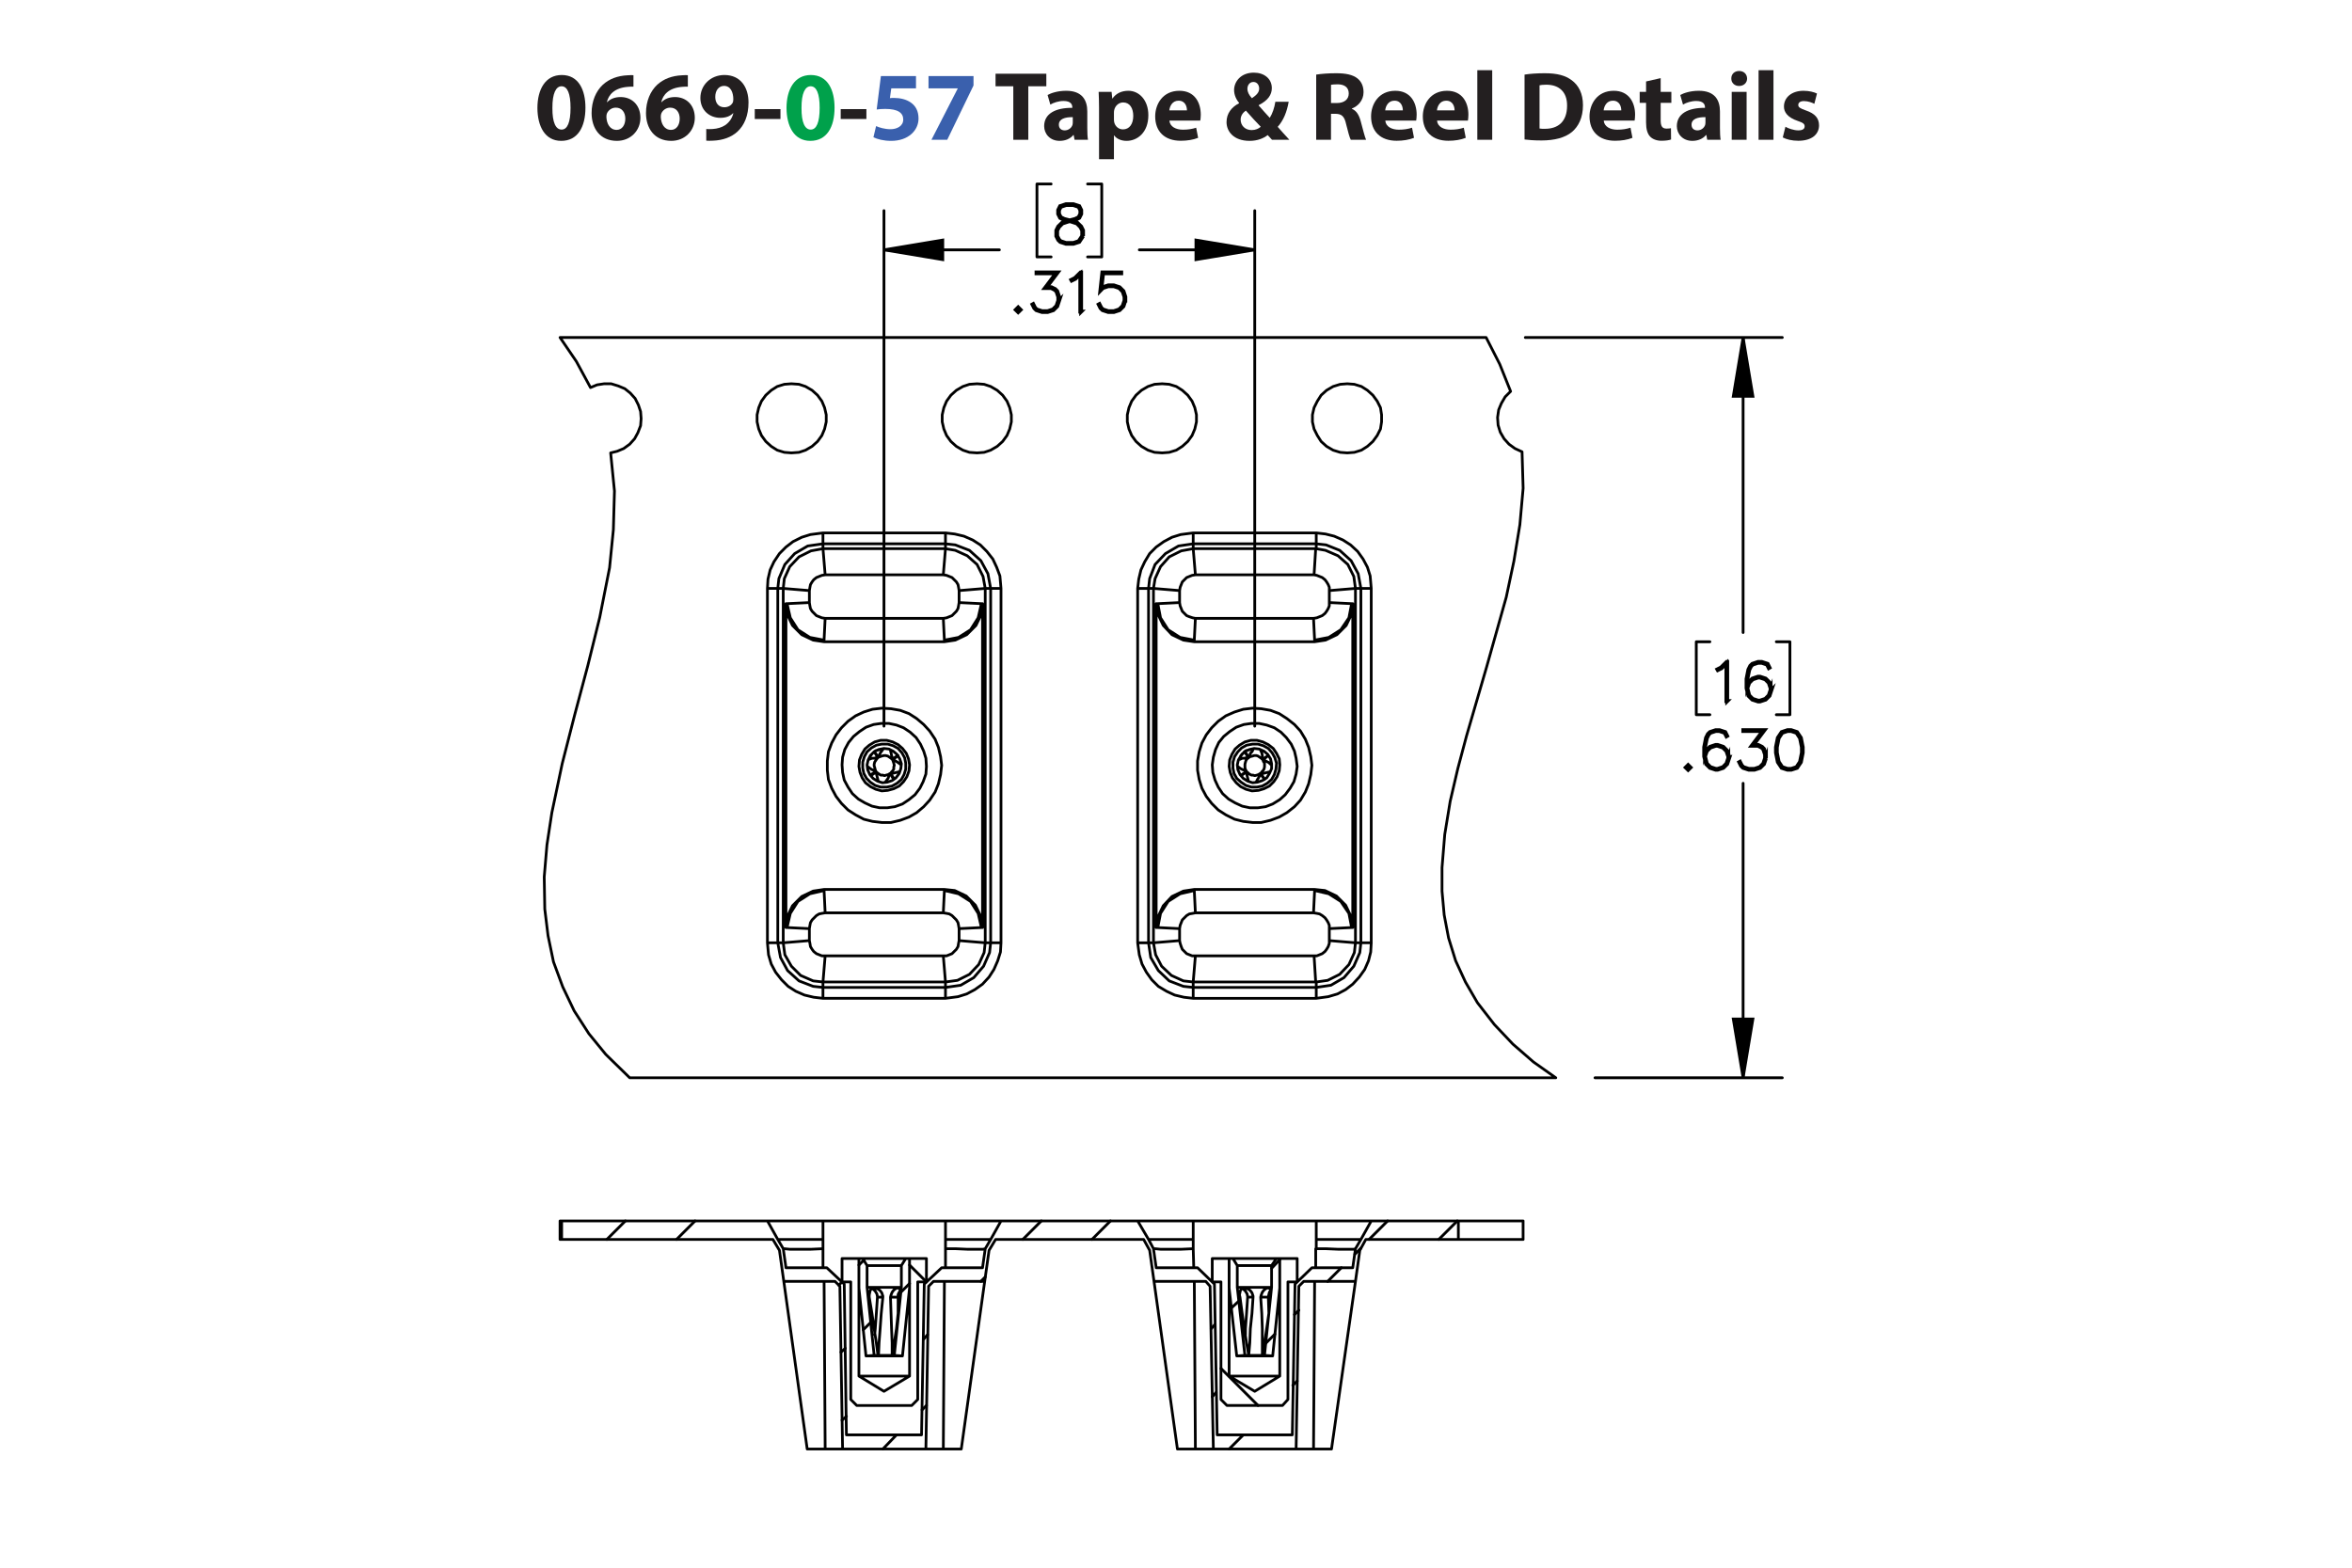 <?xml version="1.0" encoding="UTF-8"?><svg id="Layer_1" xmlns="http://www.w3.org/2000/svg" viewBox="0 0 432 288"><defs><style>.cls-1,.cls-2{stroke-linecap:round;stroke-linejoin:round;}.cls-1,.cls-2,.cls-3{fill:none;}.cls-1,.cls-2,.cls-3,.cls-4{stroke:#000;}.cls-1,.cls-3{stroke-width:.51px;}.cls-2{stroke-width:.5px;}.cls-3,.cls-4{stroke-miterlimit:10;}.cls-4{stroke-width:.7px;}.cls-5{fill:#00a14b;}.cls-6{fill:#231f20;}.cls-7{fill:#3a60ad;}</style></defs><path class="cls-6" d="m107.53,19.774c0,3.619-1.458,6.104-4.447,6.104-3.025,0-4.357-2.719-4.375-6.032,0-3.385,1.44-6.067,4.465-6.067,3.133,0,4.357,2.791,4.357,5.996Zm-6.068.072c-.018,2.683.63,3.961,1.692,3.961s1.639-1.333,1.639-3.997c0-2.593-.558-3.961-1.657-3.961-1.008,0-1.692,1.278-1.674,3.997Z"/><path class="cls-6" d="m116.349,15.921c-.306-.018-.63,0-1.062.036-2.431.198-3.511,1.44-3.817,2.809h.054c.576-.594,1.387-.936,2.485-.936,1.962,0,3.619,1.387,3.619,3.817,0,2.323-1.783,4.231-4.321,4.231-3.115,0-4.646-2.323-4.646-5.114,0-2.197.81-4.033,2.071-5.204,1.17-1.062,2.683-1.638,4.519-1.728.504-.036.828-.036,1.098-.018v2.107Zm-1.495,5.87c0-1.081-.576-2.017-1.747-2.017-.738,0-1.35.45-1.62,1.044-.072.144-.108.36-.108.684.054,1.242.648,2.359,1.891,2.359.972,0,1.585-.882,1.585-2.071Z"/><path class="cls-6" d="m126.339,15.921c-.306-.018-.63,0-1.062.036-2.431.198-3.511,1.44-3.817,2.809h.054c.576-.594,1.387-.936,2.485-.936,1.963,0,3.619,1.387,3.619,3.817,0,2.323-1.783,4.231-4.321,4.231-3.115,0-4.646-2.323-4.646-5.114,0-2.197.81-4.033,2.071-5.204,1.17-1.062,2.683-1.638,4.519-1.728.504-.036.829-.036,1.099-.018v2.107Zm-1.495,5.87c0-1.081-.576-2.017-1.747-2.017-.738,0-1.35.45-1.62,1.044-.072.144-.108.36-.108.684.054,1.242.648,2.359,1.891,2.359.973,0,1.585-.882,1.585-2.071Z"/><path class="cls-6" d="m129.721,23.699c.342.036.648.036,1.188,0,.829-.054,1.675-.288,2.305-.72.756-.522,1.261-1.278,1.477-2.161l-.054-.018c-.522.54-1.278.846-2.341.846-1.98,0-3.655-1.386-3.655-3.655,0-2.287,1.837-4.213,4.412-4.213,3.007,0,4.429,2.305,4.429,5.042,0,2.431-.774,4.213-2.053,5.383-1.116,1.008-2.647,1.566-4.465,1.639-.468.036-.936.018-1.242,0v-2.143Zm1.656-5.87c0,1.009.54,1.873,1.657,1.873.738,0,1.26-.36,1.512-.774.09-.162.144-.342.144-.684,0-1.243-.468-2.467-1.71-2.467-.936,0-1.621.828-1.603,2.052Z"/><path class="cls-6" d="m143.348,20.044v1.818h-4.717v-1.818h4.717Z"/><path class="cls-5" d="m153.285,19.774c0,3.619-1.458,6.104-4.447,6.104-3.025,0-4.357-2.719-4.375-6.032,0-3.385,1.44-6.067,4.465-6.067,3.133,0,4.357,2.791,4.357,5.996Zm-6.068.072c-.018,2.683.63,3.961,1.692,3.961s1.639-1.333,1.639-3.997c0-2.593-.558-3.961-1.657-3.961-1.008,0-1.692,1.278-1.674,3.997Z"/><path class="cls-6" d="m159.134,20.044v1.818h-4.718v-1.818h4.718Z"/><path class="cls-7" d="m168.242,16.227h-4.537l-.252,1.8c.252-.036.468-.036.756-.036,1.117,0,2.251.252,3.079.847.882.594,1.422,1.566,1.422,2.935,0,2.179-1.873,4.106-5.023,4.106-1.422,0-2.611-.324-3.259-.666l.486-2.052c.522.252,1.585.576,2.647.576,1.134,0,2.341-.54,2.341-1.783,0-1.206-.955-1.945-3.295-1.945-.648,0-1.099.036-1.585.108l.774-6.14h6.446v2.251Z"/><path class="cls-7" d="m178.809,13.976v1.728l-4.826,9.975h-2.899l4.826-9.417v-.036h-5.366v-2.251h8.265Z"/><path class="cls-6" d="m186.115,15.849h-3.259v-2.305h9.327v2.305h-3.313v9.831h-2.754v-9.831Z"/><path class="cls-6" d="m197.366,25.68l-.162-.882h-.054c-.576.702-1.477,1.081-2.521,1.081-1.783,0-2.845-1.296-2.845-2.701,0-2.287,2.053-3.385,5.168-3.367v-.126c0-.468-.252-1.134-1.602-1.134-.9,0-1.855.306-2.431.666l-.504-1.765c.612-.342,1.818-.774,3.421-.774,2.935,0,3.871,1.728,3.871,3.799v3.061c0,.846.036,1.656.126,2.143h-2.466Zm-.324-4.159c-1.44-.018-2.557.324-2.557,1.386,0,.702.468,1.044,1.08,1.044.684,0,1.243-.45,1.422-1.008.036-.144.054-.306.054-.468v-.954Z"/><path class="cls-6" d="m201.864,19.828c0-1.152-.036-2.143-.072-2.953h2.377l.127,1.225h.036c.648-.936,1.657-1.423,2.935-1.423,1.927,0,3.655,1.675,3.655,4.483,0,3.205-2.035,4.718-3.998,4.718-1.062,0-1.891-.432-2.287-1.008h-.036v4.375h-2.737v-9.416Zm2.737,2.07c0,.216.018.414.054.576.18.738.81,1.296,1.603,1.296,1.188,0,1.891-.99,1.891-2.485,0-1.404-.63-2.466-1.855-2.466-.774,0-1.458.576-1.639,1.386-.036.144-.054.324-.054.486v1.206Z"/><path class="cls-6" d="m214.789,22.15c.09,1.135,1.206,1.675,2.485,1.675.936,0,1.692-.126,2.431-.36l.36,1.855c-.9.36-1.999.54-3.188.54-2.989,0-4.699-1.728-4.699-4.483,0-2.233,1.386-4.7,4.447-4.7,2.845,0,3.926,2.215,3.926,4.394,0,.468-.055.882-.091,1.08h-5.671Zm3.223-1.872c0-.666-.288-1.783-1.549-1.783-1.152,0-1.621,1.044-1.692,1.783h3.241Z"/><path class="cls-6" d="m233.636,25.68c-.252-.27-.504-.54-.792-.864-.792.612-1.891,1.062-3.331,1.062-2.935,0-4.231-1.747-4.231-3.439,0-1.602.919-2.754,2.305-3.475v-.072c-.521-.576-.918-1.477-.918-2.341,0-1.53,1.206-3.205,3.637-3.205,1.873,0,3.295,1.098,3.295,2.845,0,1.224-.72,2.269-2.394,3.115l-.018.072c.702.774,1.44,1.656,2.034,2.269.486-.756.864-1.873,1.026-2.953h2.449c-.324,1.837-.936,3.403-2.017,4.609.684.774,1.386,1.567,2.143,2.377h-3.188Zm-2.07-2.394c-.756-.756-1.746-1.855-2.737-2.971-.504.36-.954.882-.954,1.675,0,1.026.774,1.908,2.017,1.908.721,0,1.315-.27,1.675-.612Zm-2.449-6.986c0,.612.288,1.152.829,1.747.882-.612,1.332-1.081,1.332-1.783,0-.576-.342-1.206-1.062-1.206-.702,0-1.099.612-1.099,1.242Z"/><path class="cls-6" d="m241.752,13.706c.882-.144,2.196-.252,3.654-.252,1.801,0,3.062.27,3.926.954.72.576,1.116,1.422,1.116,2.539,0,1.548-1.099,2.61-2.143,2.989v.054c.846.342,1.315,1.152,1.62,2.269.378,1.368.757,2.953.99,3.421h-2.809c-.198-.342-.486-1.333-.847-2.827-.323-1.513-.846-1.927-1.962-1.945h-.828v4.771h-2.719v-11.974Zm2.719,5.222h1.08c1.368,0,2.179-.684,2.179-1.747,0-1.116-.757-1.674-2.017-1.692-.666,0-1.045.054-1.242.09v3.349Z"/><path class="cls-6" d="m254.442,22.15c.09,1.135,1.206,1.675,2.484,1.675.936,0,1.692-.126,2.431-.36l.36,1.855c-.9.36-1.999.54-3.188.54-2.988,0-4.699-1.728-4.699-4.483,0-2.233,1.387-4.7,4.447-4.7,2.845,0,3.926,2.215,3.926,4.394,0,.468-.055.882-.091,1.08h-5.671Zm3.223-1.872c0-.666-.288-1.783-1.549-1.783-1.152,0-1.62,1.044-1.692,1.783h3.241Z"/><path class="cls-6" d="m263.946,22.15c.09,1.135,1.206,1.675,2.484,1.675.936,0,1.692-.126,2.431-.36l.36,1.855c-.9.36-1.999.54-3.188.54-2.988,0-4.699-1.728-4.699-4.483,0-2.233,1.387-4.7,4.447-4.7,2.845,0,3.926,2.215,3.926,4.394,0,.468-.055.882-.091,1.08h-5.671Zm3.223-1.872c0-.666-.288-1.783-1.549-1.783-1.152,0-1.62,1.044-1.692,1.783h3.241Z"/><path class="cls-6" d="m271.344,12.896h2.736v12.784h-2.736v-12.784Z"/><path class="cls-6" d="m280.019,13.706c1.008-.162,2.322-.252,3.709-.252,2.305,0,3.799.414,4.969,1.296,1.261.936,2.053,2.431,2.053,4.573,0,2.323-.846,3.925-2.017,4.915-1.278,1.062-3.223,1.566-5.6,1.566-1.422,0-2.431-.09-3.114-.18v-11.919Zm2.755,9.903c.233.054.611.054.954.054,2.484.018,4.104-1.351,4.104-4.249.019-2.521-1.458-3.853-3.816-3.853-.612,0-1.009.054-1.242.108v7.94Z"/><path class="cls-6" d="m294.563,22.15c.091,1.135,1.207,1.675,2.485,1.675.935,0,1.692-.126,2.431-.36l.36,1.855c-.9.36-1.999.54-3.188.54-2.988,0-4.699-1.728-4.699-4.483,0-2.233,1.387-4.7,4.447-4.7,2.845,0,3.925,2.215,3.925,4.394,0,.468-.054.882-.09,1.08h-5.672Zm3.224-1.872c0-.666-.288-1.783-1.549-1.783-1.152,0-1.62,1.044-1.692,1.783h3.241Z"/><path class="cls-6" d="m305.022,14.354v2.521h1.963v2.017h-1.963v3.187c0,1.062.252,1.548,1.08,1.548.343,0,.612-.036.81-.072l.018,2.07c-.359.144-1.008.234-1.782.234-.882,0-1.62-.306-2.053-.756-.504-.522-.756-1.368-.756-2.611v-3.601h-1.171v-2.017h1.171v-1.909l2.683-.612Z"/><path class="cls-6" d="m313.572,25.68l-.162-.882h-.054c-.576.702-1.477,1.081-2.521,1.081-1.783,0-2.845-1.296-2.845-2.701,0-2.287,2.053-3.385,5.167-3.367v-.126c0-.468-.252-1.134-1.603-1.134-.9,0-1.855.306-2.431.666l-.504-1.765c.612-.342,1.818-.774,3.421-.774,2.935,0,3.871,1.728,3.871,3.799v3.061c0,.846.036,1.656.126,2.143h-2.467Zm-.324-4.159c-1.44-.018-2.557.324-2.557,1.386,0,.702.469,1.044,1.081,1.044.684,0,1.242-.45,1.422-1.008.036-.144.054-.306.054-.468v-.954Z"/><path class="cls-6" d="m320.897,14.426c0,.756-.576,1.369-1.476,1.369-.865,0-1.441-.612-1.423-1.369-.019-.792.558-1.386,1.44-1.386.882,0,1.44.594,1.458,1.386Zm-2.826,11.253v-8.805h2.736v8.805h-2.736Z"/><path class="cls-6" d="m323.003,12.896h2.736v12.784h-2.736v-12.784Z"/><path class="cls-6" d="m327.935,23.285c.505.306,1.549.666,2.359.666.828,0,1.17-.288,1.17-.738s-.271-.666-1.296-1.008c-1.819-.612-2.522-1.603-2.503-2.647,0-1.638,1.404-2.881,3.583-2.881,1.026,0,1.944.234,2.484.504l-.486,1.891c-.396-.216-1.152-.504-1.908-.504-.666,0-1.044.271-1.044.72,0,.415.342.63,1.422,1.008,1.675.576,2.377,1.423,2.394,2.719,0,1.639-1.296,2.845-3.816,2.845-1.152,0-2.179-.252-2.846-.612l.486-1.962Z"/><path class="cls-4" d="m317.245,128.8h-.156v-6.94l-.892.904-.691.336-.076-.133.669-.34,1.037-1.027h.109v7.2Z"/><path class="cls-4" d="m325.362,126.775l-.346,1.046-.711.705-1.047.341h-.36l-1.047-.341-.711-.705-.346-1.386v-1.717l.336-1.712.351-.7.37-.355,1.047-.35h.701l1.066.35.351.705-.138.081-.331-.653-.972-.327h-.659l-.99.327-.308.321-.332.658-.341,1.679v1.211l.194-.582.711-.71,1.047-.35h.36l1.047.35.711.71.346,1.045v.359Zm-.151-.023v-.317l-.332-.989-.648-.648-.991-.331h-.322l-.99.331-.648.648-.332.979.332,1.315.648.653.99.326h.322l.991-.326.648-.653.332-.989Z"/><path class="cls-4" d="m310.511,140.996l-.445.435-.446-.435.446-.444.445.444Zm-.213,0l-.232-.231-.232.231.232.232.232-.232Z"/><path class="cls-4" d="m317.587,139.312l-.346,1.046-.712.705-1.048.341h-.36l-1.048-.341-.712-.705-.346-1.386v-1.717l.336-1.712.352-.7.37-.355,1.048-.35h.702l1.066.35.352.705-.138.081-.332-.653-.973-.327h-.659l-.991.327-.308.321-.332.658-.342,1.679v1.211l.194-.582.712-.71,1.048-.35h.36l1.048.35.712.71.346,1.045v.359Zm-.151-.023v-.317l-.332-.989-.65-.648-.991-.331h-.322l-.991.331-.649.648-.332.979.332,1.315.649.653.991.326h.322l.991-.326.65-.653.332-.989Z"/><path class="cls-4" d="m324.35,139.312l-.346,1.046-.712.705-1.048.341h-1.039l-1.048-.341-.37-.359-.341-.686.138-.076.336.667.314.322.991.326h1l.991-.326.65-.653.332-.989v-.658l-.332-.989-.323-.307-.649-.331h-1.157l2.039-2.711h-3.58v-.156h3.894l-2.039,2.711h.882l.711.35.361.369.346,1.046v.7Z"/><path class="cls-4" d="m331.112,138.295l-.337,1.713-.711,1.055-1.058.341h-.702l-1.058-.341-.706-1.055-.342-1.713v-1.04l.342-1.712.706-1.055,1.058-.35h.702l1.058.35.711,1.055.337,1.712v1.04Zm-.151-.023v-.994l-.342-1.679-.649-.979-.982-.327h-.659l-.981.327-.654.979-.337,1.679v.994l.337,1.679.654.98.981.326h.659l.982-.326.649-.98.342-1.679Z"/><path class="cls-4" d="m198.929,43.377l-.707,1.065-1.058.341h-1.38l-1.048-.341-.37-.359-.351-.705v-1.055l.351-.71.707-.695,1.081-.359-.73-.175-.711-.36-.356-.714v-.719l.356-.724,1.072-.35h1.38l1.067.35.36.724v.719l-.36.714-.711.36-.726.175.038.009,1.039.35.711.695.346.71v1.055Zm-.152-.038v-.98l-.332-.648-.65-.662-1-.327-.323-.09-.318.09-1.0.327-.654.662-.328.648v.98l.328.648.313.322.991.326h1.337l.981-.326.654-.97Zm-.341-4.068v-.644l-.322-.629-.972-.327h-1.337l-.972.327-.323.629v.644l.323.639.649.317.991.255.991-.255.65-.317.322-.639Z"/><path class="cls-4" d="m187.459,56.911l-.446.435-.445-.435.445-.444.446.444Zm-.213,0l-.232-.231-.232.231.232.232.232-.232Z"/><path class="cls-4" d="m194.532,55.227l-.346,1.046-.711.705-1.048.341h-1.038l-1.047-.341-.37-.359-.341-.686.137-.076.336.667.313.322.991.326h1l.991-.326.649-.653.332-.989v-.658l-.332-.989-.323-.307-.649-.331h-1.156l2.038-2.711h-3.579v-.156h3.892l-2.039,2.711h.882l.711.35.36.369.346,1.046v.7Z"/><path class="cls-4" d="m198.576,57.252h-.156v-6.94l-.892.904-.692.336-.076-.133.668-.34,1.038-1.027h.109v7.2Z"/><path class="cls-4" d="m206.695,55.227l-.346,1.046-.711.705-1.047.341h-1.039l-1.047-.341-.37-.359-.341-.686.137-.076.336.667.313.322.991.326h1l.99-.326.65-.653.332-.989v-.658l-.332-.989-.65-.648-.99-.331h-1l-.991.331-.474.487.365-3.345h3.471v.156h-3.333l-.308,2.758.204-.194,1.047-.345h1.039l1.047.345.711.71.346,1.046v.7Z"/><path class="cls-3" d="m230.462,45.9l-10.8,1.8v-3.6l10.8,1.8m-68.1,0l10.8-1.8v3.6l-10.8-1.8m157.8,152.1l-1.8-10.8h3.6l-1.8,10.8m0-136l1.8,10.8h-3.6l1.8-10.8"/><path class="cls-1" d="m230.462,45.9h-21.2m-46.9,0h21.2m46.9,87.5V38.7m-68.1,94.7V38.7m40,8.5h-2.6m2.6-13.4v13.4m-2.6-13.4h2.6m-11.9,13.4h2.6m-2.6-13.4v13.4m2.6-13.4h-2.6m129.7,164.2v-54.1m0-81.9v54.2m-27.2,81.8h34.4m-47.2-136h47.2m1.4,69.3h-2.5m2.5-13.4v13.4m-2.5-13.4h2.5m-17.2,13.4h2.5m-2.5-13.4v13.4m2.5-13.4h-2.5"/><path d="m230.462,45.9l-10.8,1.8v-3.6m-57.3,1.8l10.8-1.8v3.6m147,150.3l-1.8-10.8h3.6m-1.8-125.2l1.8,10.8h-3.6"/><path class="cls-2" d="m162.162,137.7h0m-2.7,3.2h0m1.7,2.5l.1-.1m3.9-1.5h-.1m.3-1.5v.1m-1.8-2.5h0m63.9,3h0m2.7-3.2h0m.6,5.9h0m2.4-1.8h0m.2-1.5v.1m-5.7-3.5l-.8.7-.6,1-.4,1-.1,1.2.2,1.1.4,1,.7.9.8.7,1,.5,1.1.3,1.2-.1,1-.3,1-.5.8-.8.6-.9.4-1.1.1-1.1-.1-1.1-.5-1-.6-.9-.9-.7-1-.5-1.1-.3h-1.1l-1.1.3-1,.6m-1.8-2.5l-1.1.9-.9,1.1-.6,1.3-.4,1.4-.2,1.4.1,1.4.4,1.4.6,1.3.8,1.2,1.1,1,1.2.7,1.3.6,1.4.3h1.5l1.4-.2,1.3-.5,1.3-.8,1-.9.9-1.2.7-1.2.4-1.4.2-1.4-.2-1.5-.3-1.3-.6-1.3-.9-1.2-1-1-1.2-.8-1.4-.5-1.4-.3h-1.4l-1.4.2-1.4.5-1.2.8m-66.2,2.5l-.8.7-.6,1-.4,1-.1,1.2.2,1.1.4,1,.6.9.9.7,1,.5,1.1.3,1.1-.1,1.1-.3,1-.5.8-.8.6-.9.4-1.1.1-1.1-.2-1.1-.4-1-.7-.9-.8-.7-1-.5-1.1-.3h-1.1l-1.1.3-1,.6m-1.8-2.5l-1.1.9-.9,1.1-.7,1.3-.4,1.4-.1,1.4.1,1.4.3,1.4.7,1.3.8,1.2,1.1,1,1.2.7,1.3.6,1.4.3h1.4l1.4-.2,1.4-.5,1.2-.8,1.1-.9.9-1.2.6-1.2.5-1.4.1-1.4-.1-1.5-.4-1.3-.6-1.3-.8-1.2-1.1-1-1.2-.8-1.3-.5-1.4-.3h-1.4l-1.4.2-1.4.5-1.2.8m5.7,7.7l.7,1m-3-3.9l-.7-1.1m.4,3.7l-1,.7m5-3.7l-1,.8m-4.1,2.8l1-.7m3-2.2l1-.7m-.7,4.4l-.7-1.1m-2.9-4l.8,1m1.3,4.5h0m2.4-1.8h.1m-2.5,1.8l.3-.4.2-.3.1-.4.2-.4m-2.5-.3l.2.2.3.2.3.2h.4l.3.1.3-.1.4-.1.3-.2m-2.5-.3v.3l.1.4.1.4.1.4m-1.8-2.4h0m1.8,2.4v.1m-1.8-2.5l.4.3.3.2.4.1.3.2m.4-2.5l-.2.2-.2.3-.2.3-.1.4v.3l.1.3.1.4.1.3m.4-2.5h-.3l-.4.1h-.4l-.5.2m.9-1.4l.3-.2.4-.1.4-.1.3-.1.2.1m-2.5,1.8v-.1l.1-.2.1-.3.3-.4m2-.8l-.3.4-.2.3-.2.4-.1.3m2.5.4l-.2-.2-.3-.2-.3-.2-.4-.1h-.3l-.4.1-.3.1-.3.1m2.5.4v-.4l-.1-.3-.1-.5-.1-.4m1.8,2.5h0m-1.8-2.5h0m1.8,2.5l-.4-.3-.3-.2-.4-.2-.3-.1m-.4,2.5l.2-.3.2-.2.2-.3v-.4l.1-.3-.1-.4-.1-.3-.1-.3m-.4,2.5h.3l.4-.1.4-.1.4-.1m-5.4-4.9l-.8.7-.6,1-.4,1-.1,1.2.2,1.1.4,1,.6.9.9.7,1,.5,1.1.3,1.1-.1,1.1-.3,1-.5.8-.8.6-.9.4-1.1.1-1.1-.2-1.1-.4-1-.7-.9-.8-.7-1-.5-1.1-.3h-1.1l-1.1.3-1,.6m.9,1.2l.8-.4,1-.2.9.1.8.4.7.6.5.8.3.9-.1.9-.3.9-.6.8-.7.5-.9.3-.9.1-.9-.3-.8-.5-.6-.7-.4-.9-.1-.9.2-.9.4-.8.7-.7m-.5-.7l-.8.7-.5.9-.3,1v1.1l.2,1,.5.9.7.7.9.6,1,.3h1.1l1-.2.9-.5.8-.7.5-.9.3-1v-1.1l-.2-1-.5-.9-.7-.8-.9-.5-1-.3h-1.1l-1,.2-.9.5m71.5,4.7l.7,1m-2.9-3.9l-.8-1.1m.4,3.7l-1,.7m3.9-3l1.1-.7m-4.3-.7l.7,1m2.9,4.1l-.8-1.1m-3.5.3l1-.7m4-2.9l-1,.8m-1.2,4h0m2.4-1.8h0m-2.4,1.8l.2-.4.2-.3.2-.4.1-.4m-2.5-.3l.3.2.2.2.4.2h.3l.3.1.4-.1.3-.1.3-.2m-2.5-.3v.3l.1.4.1.4.1.4m-1.8-2.4h0m1.8,2.4v.1m-1.8-2.5l.4.3.4.2.3.1.4.2m.4-2.5l-.3.2-.2.3-.1.3-.1.4v.6l.1.4.2.3m.4-2.5h-.4l-.4.1h-.4l-.4.2m.8-1.4l.3-.2.4-.1.4-.1.3-.1.2.1m-2.4,1.8l-.1-.1.1-.2.1-.3.3-.4m2-.8l-.2.4-.3.3-.1.4-.2.3m2.5.4l-.2-.2-.3-.2-.3-.2-.3-.1h-.4l-.3.1-.4.1-.3.1m2.5.4v-.7l-.1-.5-.2-.4m1.8,2.5h0m-1.8-2.5h.1m1.7,2.5l-.3-.3-.4-.2-.4-.2-.3-.1m-.4,2.5l.2-.3.2-.2.2-.3.1-.4v-.7l-.2-.3-.1-.3m-.4,2.5h.4l.4-.1.4-.1.4-.1m-4.6-3.7l.9-.4.9-.2.9.1.9.4.7.6.5.8.2.9v.9l-.4.9-.5.8-.8.5-.9.3-.9.1-.9-.3-.8-.5-.6-.7-.4-.9-.1-.9.2-.9.5-.8.6-.7m-.5-.7l-.7.7-.6.9-.3,1v1.1l.2,1,.5.9.8.7.9.6,1,.3h1l1-.2.9-.5.8-.7.5-.9.3-1,.1-1.1-.3-1-.5-.9-.7-.8-.9-.5-1-.3h-1l-1.1.2-.9.5m-.4-.5l-.8.7-.6,1-.4,1-.1,1.2.2,1.1.4,1,.7.9.8.7,1,.5,1.1.3,1.2-.1,1-.3,1-.5.8-.8.6-.9.4-1.1.1-1.1-.1-1.1-.5-1-.6-.9-.9-.7-1-.5-1.1-.3h-1.1l-1.1.3-1,.6m-8.1-23.3l-.5-.1-.6-.2-.5-.2-.4-.4-.4-.4-.2-.5-.2-.5-.1-.6m-65.1,2.9l-.6-.1-.5-.2-.5-.2-.4-.4-.4-.4-.3-.5-.1-.5-.1-.6m95.5,0v.6l-.2.5-.3.5-.3.4-.5.4-.5.2-.5.2-.6.1m-65.1-2.9l-.1.6-.1.5-.3.5-.4.4-.4.4-.5.2-.5.2-.6.1m43.4,57l.1-.6.2-.5.2-.5.4-.4.4-.4.5-.3.6-.1.5-.1m-70.9,2.9l.1-.6.1-.5.3-.5.4-.4.4-.4.5-.3.5-.1.6-.1m89.7,0l.6.1.5.1.5.3.5.4.3.4.3.5.2.5v.6m-70.9-2.9l.6.1.5.1.5.3.4.4.4.4.3.5.1.5.1.6m-3.2-30l-.2-1.6-.4-1.7-.6-1.5-1-1.5-1.1-1.2-1.3-1.1-1.4-.9-1.6-.6-1.7-.3-1.7-.1-1.7.2-1.6.5-1.5.7-1.4,1-1.2,1.2-1,1.3-.8,1.5-.6,1.6-.2,1.7v1.7l.2,1.7.6,1.6.8,1.5,1,1.3,1.2,1.2,1.4.9,1.5.8,1.6.4,1.7.2h1.7l1.7-.4,1.6-.6,1.4-.8,1.3-1.1,1.1-1.2,1-1.5.6-1.5.4-1.7.2-1.7m68,0l-.2-1.6-.4-1.7-.6-1.5-.9-1.5-1.1-1.2-1.4-1.1-1.4-.9-1.6-.6-1.7-.3-1.6-.1-1.7.2-1.6.5-1.6.7-1.4,1-1.2,1.2-1,1.3-.8,1.5-.5,1.6-.3,1.7v1.7l.3,1.7.5,1.6.8,1.5,1,1.3,1.2,1.2,1.4.9,1.6.8,1.6.4,1.7.2h1.6l1.7-.4,1.6-.6,1.4-.8,1.4-1.1,1.1-1.2.9-1.5.6-1.5.4-1.7.2-1.7m-89.6-23l.2-4m-.2,4.3h22.1m-.2-4.3l.2,4m-.2-4h-21.7m67.8,50l-2.6.6-2.2,1.4-1.4,2.2-.5,2.6m6.7-7l-2,.3-2.1,1-1.6,1.7-1,2.1-.3,1.9m-61-6.8l-2.6.6-2.2,1.4-1.4,2.2-.6,2.6m6.8-7l-2,.3-2.1,1-1.7,1.7-1,2.1-.2,1.9m29.1-6.8l-.2,4.1m.2-4.3h-22.1m0,0v.2m.2,4.1l-.2-4.1m.2,4.1h21.7m46.1-50.1l.2-4m-.2,4.3h22.1m-.2-4.3l.2,4m-.2-4h-21.7m21.9,50l-.2,4.1m.2-4.3h-22.1m0,0v.2m.2,4.1l-.2-4.1m.2,4.1h21.7m-21.9-50.1v.3m-6.7-7l.5,2.6,1.4,2.2,2.2,1.4,2.6.5m0,.3l-2-.3-2.1-1-1.6-1.7-1-2.1-.3-1.9m29.1,6.7l2.6-.5,2.2-1.4,1.5-2.2.5-2.6m-6.8,7v-.3m0,.3l2-.3,2.1-1,1.7-1.7,1-2.1.2-1.9m-75,52.7v-.2m6.8,7l-.6-2.6-1.4-2.2-2.2-1.4-2.6-.6m7,6.8l-.3-2-1-2.1-1.7-1.7-2.1-1-1.9-.2m0-45.8l2.6-.5,2.2-1.4,1.4-2.2.6-2.6m-6.8,7v-.3m0,.3l2-.3,2.1-1,1.7-1.7,1-2.1.2-1.9m-29.1,6.7v.3m-6.8-7l.6,2.6,1.4,2.2,2.2,1.4,2.6.5m0,.3l-2-.3-2.1-1-1.7-1.7-1-2.1-.2-1.9m97.1,52.7v-.2m6.8,7l-.5-2.6-1.5-2.2-2.2-1.4-2.6-.6m7,6.8l-.3-2-1-2.1-1.7-1.7-2.1-1-1.9-.2m-21.9,12.2h21.8m-89.8,0h21.7m75.2-64.7h-.2m.2,59.5v-59.5m-.2,59.5h.2m-4.3.2l4.1-.2m-4.1,2.4v-2.2m0-62.1v2.2m4.1.2l-4.1-.2m-70.9-5.1h-21.7m89.8,0h-21.8m-7.2,5.3h.3m0,0l4-.2m0,0v-2.2m0,64.3v-2.2m0,0l-4-.2m0,0h-.3m0,0v-59.5m-68,0h.2m0,0l4.1-.2m0,0v-2.2m0,64.3v-2.2m0,0l-4.1-.2m0,0h-.2m0,0v-59.5m36.1,0h-.2m.2,59.5v-59.5m-.2,59.5h.2m-4.3.2l4.1-.2m-4.1,2.4v-2.2m0-62.1v2.2m4.1.2l-4.1-.2m-27.5-2.2l-4.8-.4m4.8.4l.1-.6.1-.5.3-.5.3-.4.5-.4.5-.2.5-.2.6-.1m0,0l-.4-4.8m65.5,7.7l-4.8-.4m4.8.4l.1-.6.2-.5.2-.5.4-.4.4-.4.5-.2.5-.2.6-.1m0,0l-.4-4.8m-45.5,0l-.4,4.8m0,0l.6.1.5.2.5.2.4.4.4.4.3.5.1.5.1.6m0,0l4.8-.4m0,65.1l-4.8-.4m0,0l-.1.5-.1.6-.3.5-.4.4-.4.4-.5.2-.5.2h-.6m0,0l.4,4.8m-22.5,0l.4-4.8m0,0h-.6l-.5-.2-.5-.2-.5-.4-.3-.4-.3-.5-.1-.6-.1-.5m-4.8.4l4.8-.4m70.5,7.6l.4-4.8m0,0h-.6l-.5-.2-.5-.2-.4-.4-.4-.4-.2-.5-.2-.6-.1-.5m-4.8.4l4.8-.4m32.3.4l-4.8-.4m0,0v.5l-.2.6-.3.5-.3.4-.5.4-.5.2-.5.2h-.5m0,0l.3,4.8m0-79.6l-.3,4.8m0,0l.5.1.5.2.5.2.5.4.3.4.3.5.2.5v.6m0,0l4.8-.4m0,0h0m0,65.1v-65.1m0,65.1h0m-97.8,7.2h22.5m-22.5,0h0m22.5,0h0m45.5,0h22.5m-22.5,0h0m22.5,0h.1m-60.8-72.3h0m0,65.1v-65.1m0,65.1h0m38.2-72.4h0m22.5,0h-22.5m22.6,0h-.1m-29.8,72.4h0m0-65.1v65.1m0-65.1h0m-68,65.1h0m0-65.1v65.1m0-65.1h0m7.3-7.3h0m22.5,0h-22.5m22.5,0h0m-30.8,7.3h1m7.3-7.3l-2.2.4-2.2,1.1-1.7,1.8-1,2.2-.2,1.8m7.3-7.3v-.9m22.5,0v.9m7.3,7.3l-.4-2.2-1.1-2.2-1.8-1.6-2.2-1-1.8-.3m7.3,7.3h1m-30.8,73.3v-1m-7.3-7.2l.3,2.2,1.2,2.1,1.7,1.7,2.3,1,1.8.2m-7.3-7.2h-1m39.1,0h-1m-7.3,7.2l2.2-.3,2.2-1.1,1.7-1.8,1-2.2.2-1.8m-7.3,7.2v1m45.5,0v-1m-7.3-7.2l.4,2.2,1.1,2.1,1.8,1.7,2.2,1,1.8.2m-7.3-7.2h-.9m0-65.1h.9m7.3-7.3l-2.2.4-2.2,1.1-1.6,1.8-1,2.2-.3,1.8m7.3-7.3v-.9m22.6,0v.9m7.2,7.3l-.3-2.2-1.1-2.2-1.8-1.6-2.3-1-1.7-.3m7.2,7.3h1m0,65.1h-1m-7.2,7.2l2.1-.3,2.2-1.1,1.7-1.8,1-2.2.2-1.8m-7.2,7.2v1m-68.1,0h-22.5m90.6,0h-22.6m-68-81.5h22.5m45.5,0h22.6m-98.9,73.3v-65.1m107.1,0v65.1m-98.8-73.3l-2.8.4-2.4,1.4-1.8,2-1.1,2.6-.2,1.8m8.3-10.2v2m-8.3,8.2h-1.9m32.7,73.3l2.8-.4,2.4-1.4,1.8-2.1,1.1-2.5.2-1.8m-8.3,10.2v-2m8.3-73.3l-.5-2.7-1.3-2.4-2.1-1.9-2.6-1-1.8-.2m0,0v-2m-30.8,75.3l.5,2.7,1.3,2.4,2.1,1.9,2.6,1,1.8.2m-10.2-8.2h1.9m8.3,8.2v2m59.8-10.2l.4,2.7,1.4,2.4,2,1.9,2.6,1,1.8.2m0,0v2m-37.2-75.3v65.1m0,0h1.9m0-65.1h-1.9m37.2-8.2l-2.7.4-2.4,1.4-1.9,2-1,2.6-.2,1.8m8.2-10.2v2m-8.2,73.3v-65.1m0,0h-2m0,65.1h2m36.5-90l1.3-.1,1.3-.4,1.1-.7,1-.9.8-1.1.6-1.2.2-1.3v-1.3l-.2-1.3-.6-1.2-.8-1.1-1-.9-1.1-.7-1.3-.4-1.3-.1-1.3.1-1.3.4-1.2.7-1,.9-.7,1.1-.6,1.2-.3,1.3v1.3l.3,1.3.6,1.2.7,1.1,1,.9,1.2.7,1.3.4,1.3.1m-68,0l1.3-.1,1.2-.4,1.2-.7,1-.9.8-1.1.5-1.2.3-1.3v-1.3l-.3-1.3-.5-1.2-.8-1.1-1-.9-1.2-.7-1.2-.4-1.3-.1-1.4.1-1.2.4-1.2.7-1,.9-.8,1.1-.5,1.2-.3,1.3v1.3l.3,1.3.5,1.2.8,1.1,1,.9,1.2.7,1.2.4,1.4.1m-67.3,0l1.2-.3,1.2-.5,1.1-.8.9-1,.6-1.1.5-1.3.1-1.3-.1-1.3-.4-1.2-.6-1.2-.9-1-1-.8-1.2-.5-1.3-.4h-1.3l-1.3.2-1.2.5m110.7,112.2l-1.7-.2-1.7-.4-1.5-.7-1.5-.9-1.2-1.2-1-1.4-.8-1.5-.5-1.7-.3-2.2m0,0v-65.1m0,0l.2-1.7.4-1.7.7-1.5.9-1.5,1.2-1.2,1.4-1,1.5-.8,1.6-.5,2.3-.3m0,0h22.6m10.1,10.2v65.1m-10.1,10.2h-22.6m-68,0l-1.7-.2-1.7-.4-1.6-.7-1.4-.9-1.2-1.2-1.1-1.4-.8-1.5-.5-1.7-.2-2.2m0,0v-65.1m0,0l.1-1.7.4-1.7.7-1.5,1-1.5,1.2-1.2,1.3-1,1.6-.8,1.6-.5,2.3-.3m0,0h22.5m0,0l1.7.2,1.7.4,1.6.7,1.4.9,1.2,1.2,1.1,1.4.7,1.5.6,1.6.2,2.3m0,0v65.1m0,0l-.1,1.7-.5,1.6-.7,1.6-.9,1.4-1.2,1.3-1.4,1-1.5.8-1.6.5-2.3.3m0,0h-22.5m-5.8-100.2l1.4-.1,1.2-.4,1.2-.7,1-.9.8-1.1.5-1.2.3-1.3v-1.3l-.3-1.3-.5-1.2-.8-1.1-1-.9-1.2-.7-1.2-.4-1.4-.1-1.3.1-1.3.4-1.1.7-1,.9-.8,1.1-.5,1.2-.3,1.3v1.3l.3,1.3.5,1.2.8,1.1,1,.9,1.1.7,1.3.4,1.3.1m68.1,0l1.3-.1,1.3-.4,1.1-.7,1-.9.8-1.1.5-1.2.3-1.3v-1.3l-.3-1.3-.5-1.2-.8-1.1-1-.9-1.1-.7-1.3-.4-1.3-.1-1.4.1-1.2.4-1.2.7-1,.9-.8,1.1-.5,1.2-.3,1.3v1.3l.3,1.3.5,1.2.8,1.1,1,.9,1.2.7,1.2.4,1.4.1m72.3,114.8H115.662m170.1,0l-4.1-2.9-3.8-3.3-3.4-3.6-3.1-4-2.2-3.8-1.8-3.9-1.3-4.2-.8-4.2-.4-4.4v-4.3l.5-6.1,1-6.1,1.4-6,1.6-6,3.7-12.7,3.6-12.8,1.4-6.6,1.1-6.7.6-6.7-.2-6.7m-2.1-11.1l-1,1-.7,1.2-.5,1.2-.2,1.4.1,1.4.4,1.3.7,1.2.9,1,1.1.8,1.3.6m-2.1-11.1l-2-5-2.5-4.9m-170.1,0h170.1m-170.1,0l3,4.4,2.6,4.8m3.7,12l.7,7-.2,7.1-.7,7-1.8,9.1-2.2,8.9-2.4,9-2.3,9-1.9,9-.9,5.9-.5,5.9.1,5.9.6,4.9,1,4.8,1.7,4.6,2.1,4.4,2.7,4.2,3.1,3.8,4.4,4.3m134.3-89.9l-.5-2.7-1.3-2.4-2.1-1.9-2.5-1-1.8-.2m10.1,8.2h-1.9m-8.2-10.2l1.7.2,1.6.4,1.6.7,1.4.9,1.3,1.2,1,1.4.8,1.5.5,1.6.2,2.3m-10.1-8.2v-2m0,83.5l2.7-.4,2.4-1.4,1.8-2.1,1.1-2.5.2-1.8m-8.2,10.2v-2m10.1-8.2l-.1,1.7-.4,1.6-.7,1.6-1,1.4-1.2,1.3-1.3,1-1.5.8-1.7.5-2.2.3m8.2-10.2h1.9"/><path class="cls-1" d="m226.162,240.3l1.4-1.3m4.9,7.8l1.7-1.7m-.6-12.1l1.5-1.6m-4,26.8l-6.8-6.8m-65.7-7.1l1.4-1.4m-2.2-10.5l.9-.9m6.8,5.9l1.6-1.6m3.1-.3l-3.1-3.1m-4.9,33.8l2.5-2.6m4.7-4.6l.8-.8m30.4-30.5l3.4-3.4m-79.7,3.4l3.4-3.4m98.1,41.9l2.6-2.6m9.1-9.1l.8-.8m26-26l3.4-3.4m-113,36.6l.8-.7m14.2-14.2l.7-.8m9.8-9.8l.8-.8m6.9-6.9l3.4-3.4m-79.8,3.4l3.4-3.4m107.8,32.3l.7-.8m14.4-14.3l.8-.8m5.3-5.3l2.5-2.5m2.5-2.5l1.1-1.1m1.5-1.6l3.4-3.4m-100.4,24.1l.8-.7m67.2-3.6l.7-.8m-69.1-7.2l.6-.6"/><path class="cls-2" d="m241.662,229.4v3.5m-68-3.5v3.5m45.6,0l-.1-3.5m-68,3.5v-3.5m-48.3-1.7h.2m-.2-3.4h.2m-.2,3.4v-3.4m116.3,0h22.6m-90.6,0h22.5m68.1,0h10.1m-10.1,3.4v-3.4m-90.6,5.1v-1.7m68,1.7v-1.7m-45.5,0v1.7m68.1-1.7v1.7m8.2-1.7h-8.2m0,0h0m0,0h8.2m-76.3-3.4h10.2m-10.2,3.4v-3.4m8.3,3.4h-8.3m0,0h0m0,0h8.3m27-3.4h10.2m0,0v3.4m0,0h-8.2m0,0h8.2m0,0h0m-76.3,0h8.3m0,0h0m-10.2-3.4h10.2m0,3.4h-8.3m8.3-3.4v3.4m90.6,1.7h-.1m7.3,0l-.3.1h-2.9l-2.3-.1h-1.7m-68.1,0h0m7.3,0l-.4.1h-2.9l-2.2-.1h-1.8m45.5,0h0m0,0l-2.2.1h-3.8l-1-.1h-.3m-60.7,0h0m0,0l-2.2.1h-3.9l-1-.1h-.2m.1,6l4.3,30.8m3.3,0h-3.3m74.6,0h-3.3m21.7,0h-3.2m10.9-30.8l-4.4,30.8m-3.3,0l.2-30.8m3.1,30.8h-3.3m-60.4-30.8l-4.3,30.8m0,0h-3.3m0,0l.2-30.8m-22.1,0l.2,30.8m3.2,0h-3.2m21.7,0h-3.2m41.9-30.8l4.3,30.8m3.3,0h-3.3m3.1-30.8l.2,30.8m48.3-38.5h11.9-.1m-11.8-3.4h11.9-.1m-135.7,11.1l-.8-5.7m68.8,5.7l-.8-5.7m-1.1-2l1.1,2m-69.2-2l1.2,2m97.8,3.2h7.5m-7.5,0l-3.1,3m0,0l-.5,27.7m-13.8,0h13.8m-13.8,0l-.5-27.7m0,0l-3.1-3m-7.6,0h7.6m-7.6,0l-.5-3.5m-.9-1.7l.9,1.7m-.9-1.7h0m0,0l-2-3.4m0,0h-25.1m0,0l-1.9,3.4m0,0h0m-1,1.7l1-1.7m-1.5,5.2l.5-3.5m-8,3.5h7.5m-7.5,0l-3.2,3m0,0l-.5,27.7m-13.8,0h13.8m-13.8,0l-.4-27.7m0,0l-3.2-3m-7.5,0h7.5m-7.5,0l-.5-3.5m-1-1.7l1,1.7m-1-1.7h0m0,0l-1.9-3.4m0,0h-37.8m0,3.4v-3.4m38.8,3.4h-38.8m40.8,7.7h9.4m.9.9l-.9-.9m1.4,30.8l-.5-29.9m.5,29.9h15.3m.5-29.9l-.5,29.9m1.4-30.8l-.9.9m.9-.9h9.4m0,0l.8-5.7m0,0l1.2-2m27.2,0h-27.2m29.1,7.7h9.5m.8.9l-.8-.9m1.4,30.8l-.6-29.9m.6,29.9h15.2m.5-29.9l-.5,29.9m1.4-30.8l-.9.9m.9-.9h9.5m0,0l.8-5.7m0,0l1.1-2m17,0h-17m17-3.4v3.4m0-3.4h-16m0,0l-1.9,3.4m0,0h0m-1,1.7l1-1.7m-1.5,5.2l.5-3.5m-81.9,23.4h-9.3m9.7,5.4h-10.1m11.2-1.1l-1.1,1.1m1.1-22.7v21.6m1.6-21.6h-1.6m1.6-4.3v4.3m-3.1-4.3h3.1m-3.1,21.6v-21.6m-4.7,24.4l4.7-2.8m-9.3,0l4.6,2.8m-4.6-24.4v21.6m-3.1-21.6h3.1m-3.1,4.3v-4.3m1.6,4.3h-1.6m1.6,21.6v-21.6m1.1,22.7l-1.1-1.1m4.9-18.8l-.2,3-.2,2.8-.1,1.1m4.3-4v-2.9m-4.8-1.6l.3.2.3.3.3.5.1.5v.1m0,0h1m2.8,0v-.5l.2-.4.2-.3m-1.8,1.2h1.4m.1,10.8h-4.6m3.4-.1l1.2.1m-4.6,0l.9-.1m4.4.1h-.6m0,0l-1.2-.1m-3.5.1h-1.4m2.2-.1l-.8.1m-2.7-17.9h.7m.6,17.9l-1.3-12.5m2.8,12.4l-1.5.1m7.3-17.9h.7m-1.3,17.9l-1.5-.1m2.8-12.4l-1.3,12.5m-6.5-12.6v-4m6.3,0v4m-5,12.5l-1.3-12.5m2,12.5h-.7m.7,0l-.3-2.3-.4-2.6-.4-2.8-.5-3m0,0v-.4l.1-.5.1-.4.3-.3.3-.1.4.1.4.1.4.3.3.4.2.6v.2m0,0l-.3,3-.2,2.8-.2,2.6-.1,2.3m2.5,0h-2.5m2.5,0v-2.3l-.1-2.6-.1-2.8-.1-3m0,0l.1-.4.2-.5.3-.4.4-.3.3-.1.3.1.1.1.1.3v1.2m0,0l-.4,3-.3,2.8-.4,2.6-.3,2.3m.3,0h-.3m1.6-12.5l-1.3,12.5m1.3-12.5h-6.3m7.1-5.3h-7.9m0,0l.8,1.3m0,0h6.3m0,0l.8-1.3m-8.6,5.4v-5.4m9.3,0v5.4m68,16.2h-9.3m9.8,5.4h-10.2m11.2-1.1l-1,1.1m1-22.7v21.6m1.7-21.6h-1.7m1.7-4.3v4.3m-3.2-4.3h3.2m-3.2,21.6v-21.6m-4.6,24.4l4.6-2.8m-9.3,0l4.7,2.8m-4.7-24.4v21.6m-3.1-21.6h3.1m-3.1,4.3v-4.3m1.6,4.3h-1.6m1.6,21.6v-21.6m1.1,22.7l-1.1-1.1m4.9-18.8l-.2,3-.2,2.8v1.1m4.3-4l-.1-2.9m-4.8-1.6l.3.2.3.3.3.5.1.5v.1m0,0h1m2.8,0l.1-.5.1-.4.2-.3m-1.8,1.2h1.4m.2,10.8h-4.7m3.4-.1l1.3.1m-4.7,0l.9-.1m4.4.1h-.6m0,0l-1.2-.1m-3.5.1h-1.3m2.2-.1l-.9.1m-2.7-17.9h.7m.7,17.9l-1.4-12.5m2.9,12.4l-1.5.1m7.3-17.9h.6m-1.3,17.9l-1.5-.1m2.8-12.4l-1.3,12.5m-6.5-12.6v-4m6.3,0v4m-4.9,12.5l-1.4-12.5m2.1,12.5h-.7m.7,0l-.4-2.3-.4-2.6-.4-2.8-.4-3m0,0l-.1-.4.1-.5.1-.4.3-.3.4-.1.3.1.4.1.4.3.3.4.2.6v.2m0,0l-.2,3-.3,2.8-.1,2.6-.2,2.3m2.5,0h-2.5m2.5,0v-4.9l-.1-2.8-.2-3m0,0l.1-.4.2-.5.3-.4.4-.3.3-.1.3.1.2.1v.3l.1.4-.1.6v.2m0,0l-.3,3-.4,2.8-.4,2.6-.3,2.3m.3,0h-.3m1.6-12.5l-1.3,12.5m1.3-12.5h-6.3m7.2-5.3h-8m0,0l.8,1.3m0,0h6.3m0,0l.9-1.3m-8.7,5.4v-5.4m9.3,0v5.4m44.7-8.9v-3.4"/></svg>